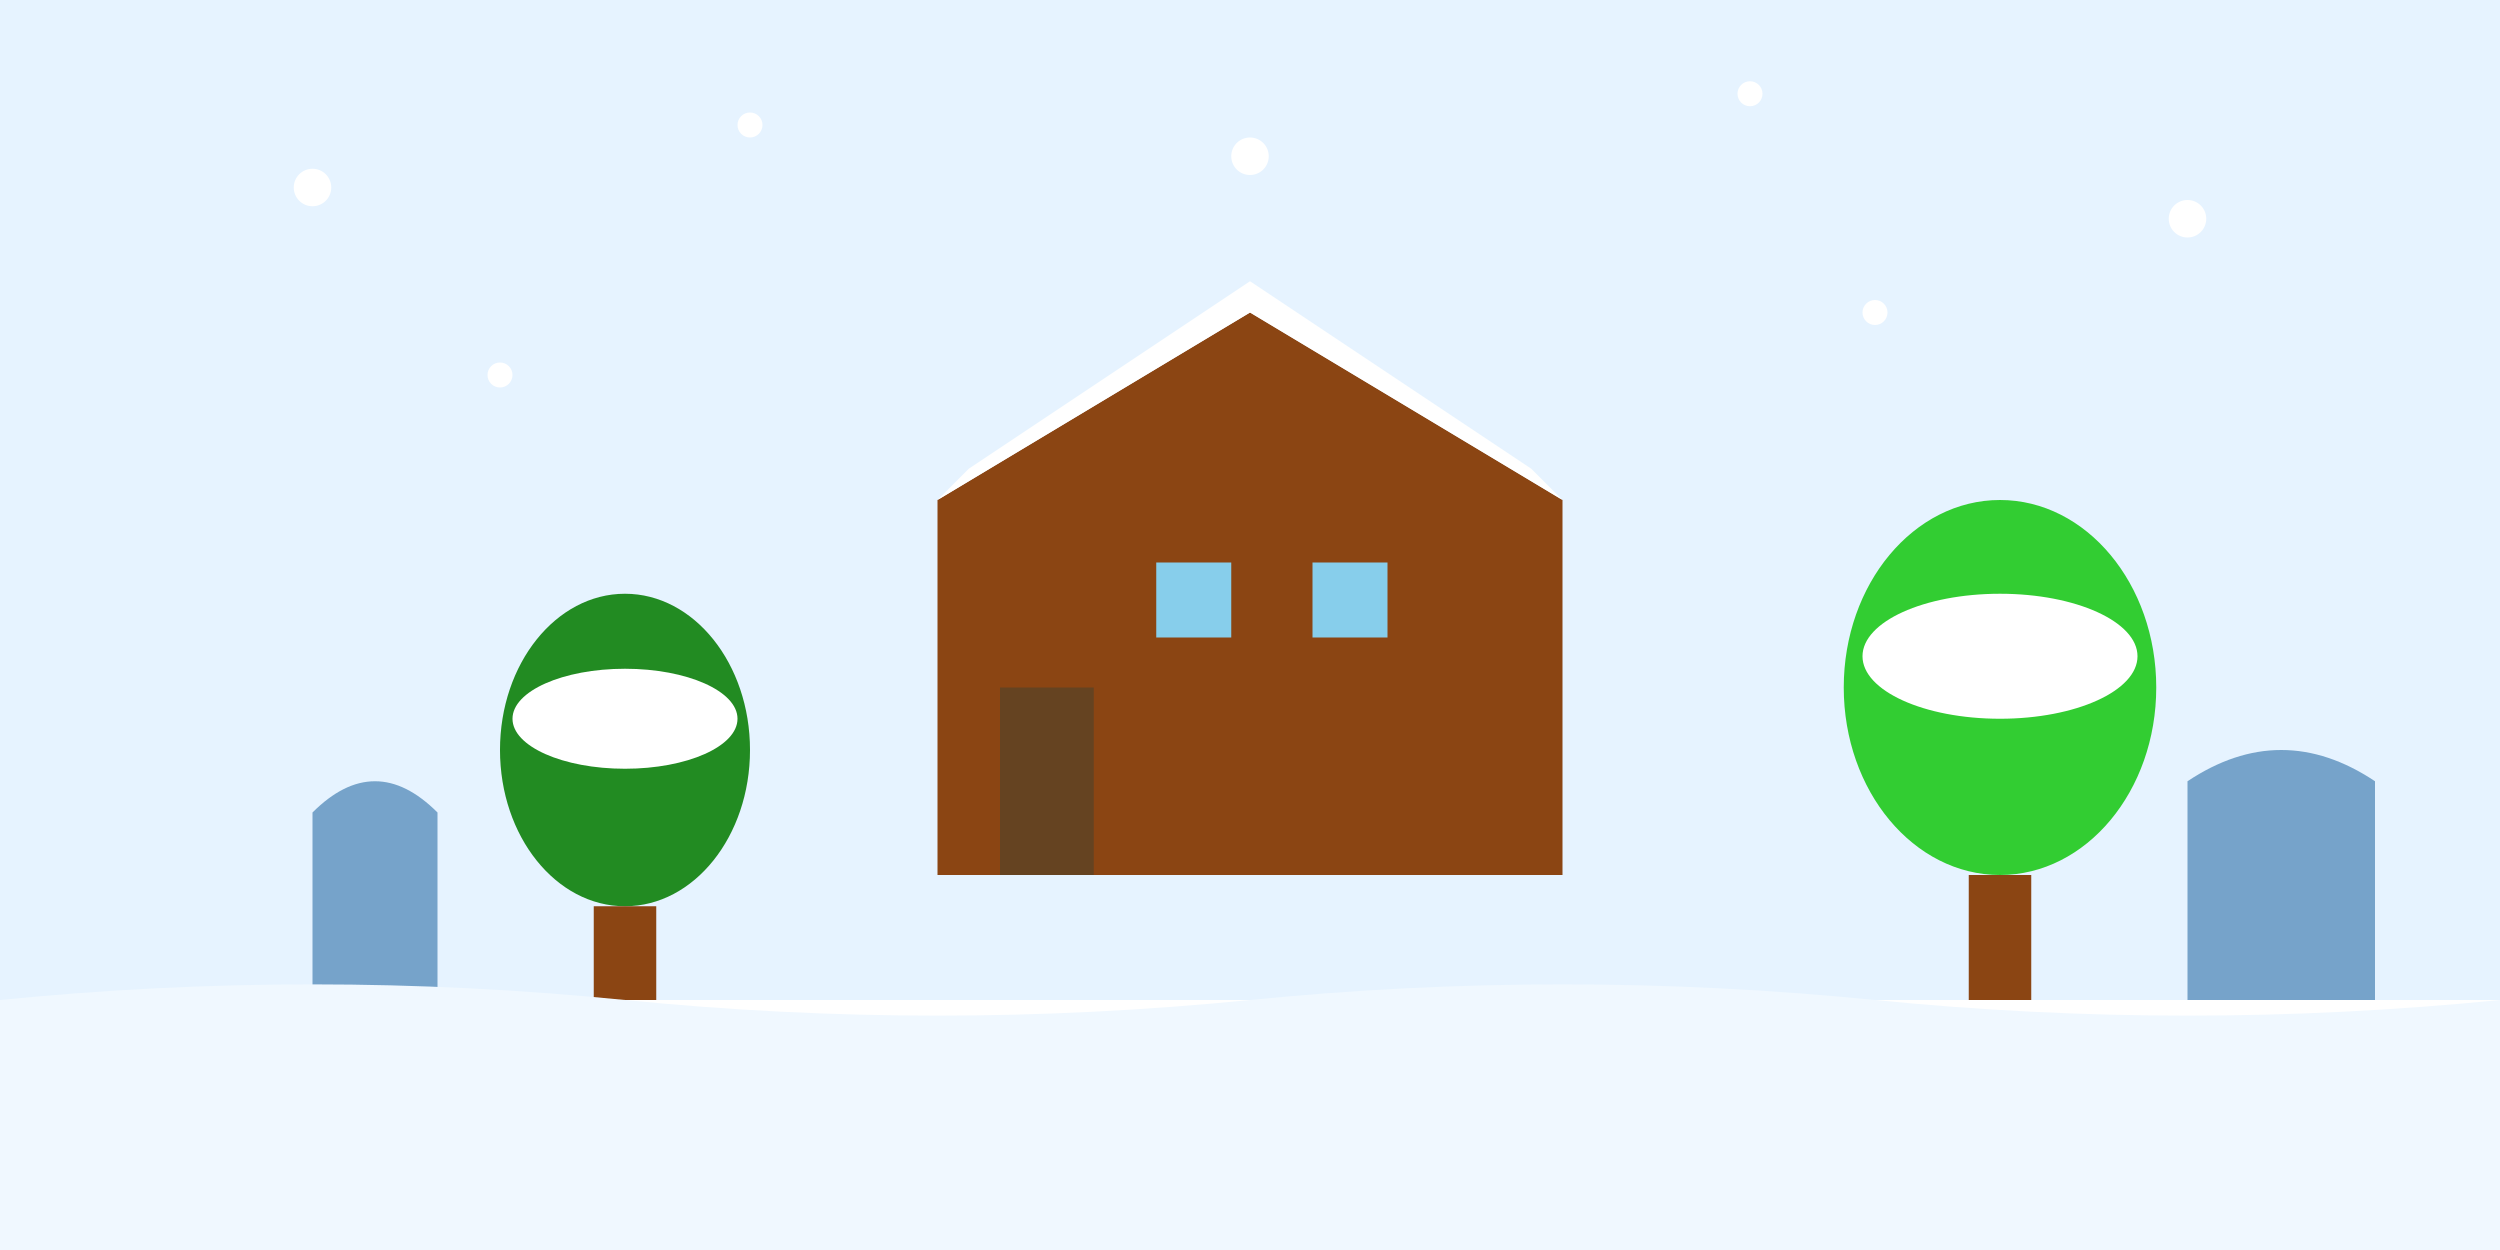<svg xmlns="http://www.w3.org/2000/svg" viewBox="0 0 400 200" width="400" height="200">
  <rect width="400" height="200" fill="#e6f3ff"/>
  <g>
    <!-- Snow -->
    <circle cx="50" cy="30" r="3" fill="#ffffff"/>
    <circle cx="120" cy="20" r="2" fill="#ffffff"/>
    <circle cx="200" cy="25" r="3" fill="#ffffff"/>
    <circle cx="280" cy="15" r="2" fill="#ffffff"/>
    <circle cx="350" cy="35" r="3" fill="#ffffff"/>
    <circle cx="80" cy="60" r="2" fill="#ffffff"/>
    <circle cx="300" cy="50" r="2" fill="#ffffff"/>
    <!-- House -->
    <polygon points="150,80 200,50 250,80 250,140 150,140" fill="#8B4513"/>
    <rect x="160" y="110" width="15" height="30" fill="#654321"/>
    <rect x="210" y="90" width="12" height="12" fill="#87CEEB"/>
    <rect x="185" y="90" width="12" height="12" fill="#87CEEB"/>
    <!-- Snow on roof -->
    <polygon points="150,80 200,50 250,80 245,75 200,45 155,75" fill="#ffffff"/>
    <!-- Trees with snow -->
    <ellipse cx="100" cy="120" rx="20" ry="25" fill="#228B22"/>
    <rect x="95" y="145" width="10" height="15" fill="#8B4513"/>
    <ellipse cx="100" cy="115" rx="18" ry="8" fill="#ffffff"/>
    
    <ellipse cx="320" cy="110" rx="25" ry="30" fill="#32CD32"/>
    <rect x="315" y="140" width="10" height="20" fill="#8B4513"/>
    <ellipse cx="320" cy="105" rx="22" ry="10" fill="#ffffff"/>
    
    <!-- Protection covers -->
    <path d="M50 130 Q60 120 70 130 L70 160 L50 160 Z" fill="#4682B4" opacity="0.7"/>
    <path d="M350 125 Q365 115 380 125 L380 160 L350 160 Z" fill="#4682B4" opacity="0.7"/>
    
    <!-- Ground with snow -->
    <rect x="0" y="160" width="400" height="40" fill="#ffffff"/>
    <path d="M0 160 Q50 155 100 160 Q150 165 200 160 Q250 155 300 160 Q350 165 400 160 L400 200 L0 200 Z" fill="#f0f8ff"/>
  </g>
</svg>